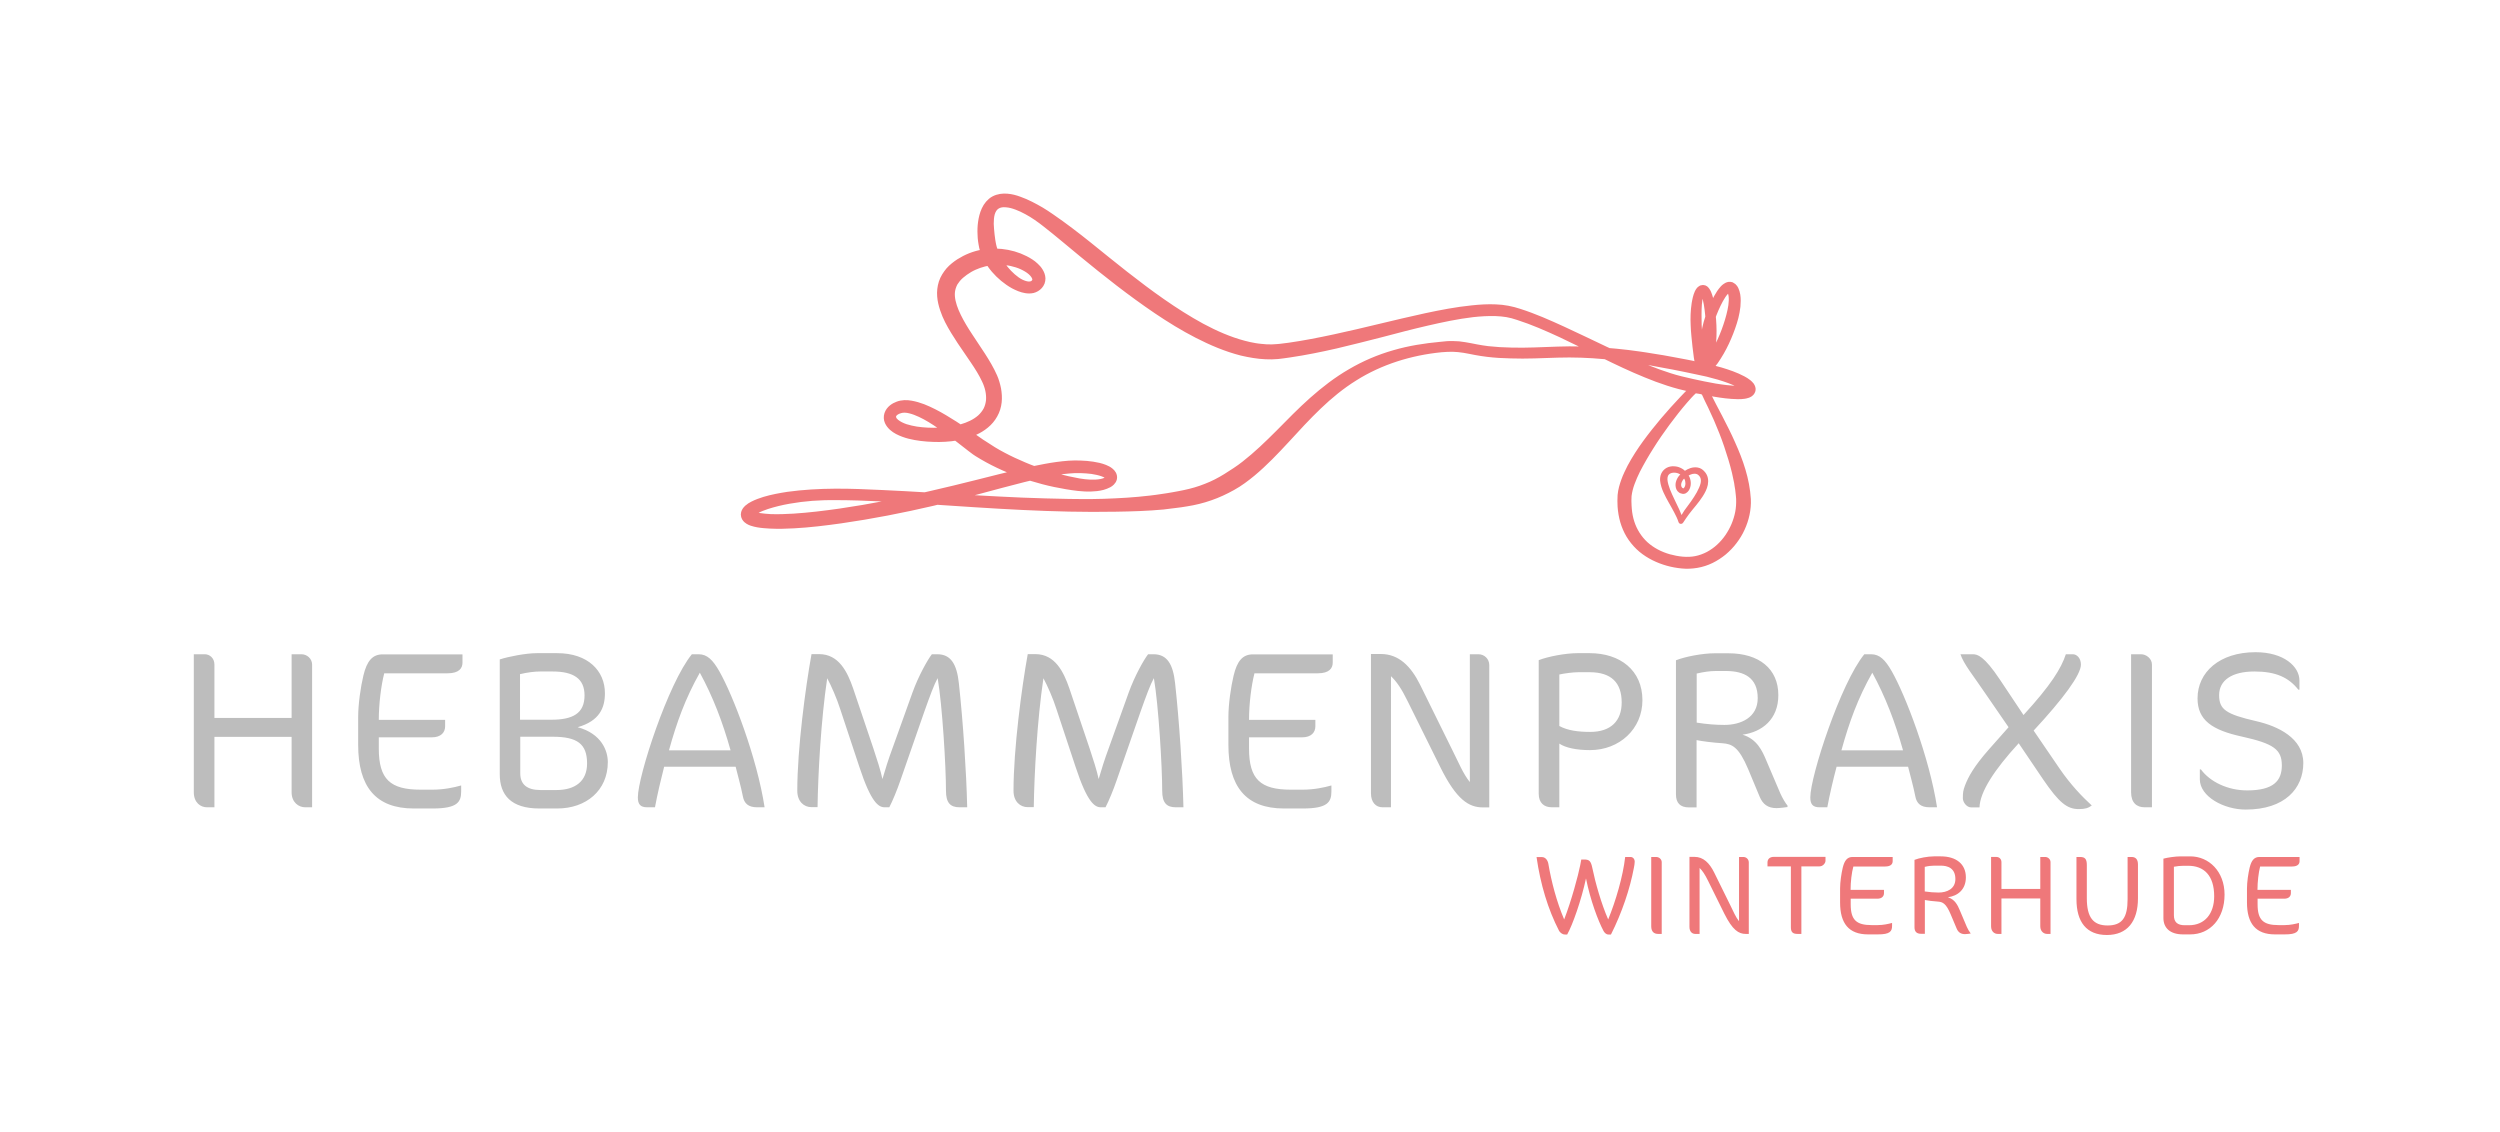 <?xml version="1.0" encoding="utf-8"?>
<!-- Generator: Adobe Illustrator 24.3.0, SVG Export Plug-In . SVG Version: 6.00 Build 0)  -->
<svg version="1.1" id="Ebene_2" xmlns="http://www.w3.org/2000/svg" xmlns:xlink="http://www.w3.org/1999/xlink" x="0px" y="0px"
	 viewBox="0 0 207.3 93.85" style="enable-background:new 0 0 207.3 93.85;" xml:space="preserve">
<style type="text/css">
	.st0{fill:#EF787A;stroke:#EF787A;stroke-width:0.5;stroke-miterlimit:10;}
	.st1{fill:#EF787A;stroke:#EF787A;stroke-width:0.5;stroke-linecap:round;stroke-linejoin:round;stroke-miterlimit:10;}
	.st2{fill:#EF787A;stroke:#EF787A;stroke-width:0.25;stroke-linecap:round;stroke-linejoin:round;stroke-miterlimit:10;}
	.st3{fill:#BDBDBD;}
	.st4{fill:#EF787A;}
</style>
<g>
	<g>
		<g>
			<path class="st0" d="M120.47,28.53c0.33,0,0.67,0.03,0.99,0.09c0.33,0.05,0.64,0.12,0.96,0.18c0.31,0.06,0.63,0.11,0.95,0.15
				c0.63,0.07,1.27,0.11,1.92,0.12c0.64,0.02,1.29,0.01,1.93-0.01l1.94-0.07c0.65-0.02,1.3-0.03,1.95-0.01
				c1.3,0.03,2.6,0.14,3.89,0.29l0.97,0.13c0.32,0.04,0.64,0.1,0.96,0.15c0.64,0.09,1.28,0.21,1.92,0.33
				c0.32,0.06,0.64,0.12,0.96,0.18l0.95,0.19c0.64,0.12,1.28,0.28,1.91,0.46c0.63,0.19,1.26,0.4,1.86,0.72
				c0.15,0.08,0.3,0.17,0.45,0.29c0.07,0.06,0.15,0.13,0.23,0.23c0.04,0.05,0.07,0.12,0.1,0.21c0.03,0.09,0.02,0.23-0.04,0.32
				c-0.05,0.1-0.13,0.15-0.18,0.19c-0.06,0.04-0.12,0.06-0.17,0.08c-0.1,0.04-0.2,0.05-0.29,0.07c-0.18,0.03-0.36,0.03-0.53,0.03
				c-0.68-0.01-1.33-0.1-1.97-0.21c-0.65-0.11-1.28-0.25-1.92-0.39c-0.32-0.07-0.63-0.15-0.95-0.23c-0.32-0.08-0.63-0.18-0.95-0.28
				c-0.62-0.2-1.24-0.43-1.84-0.68c-1.21-0.49-2.38-1.05-3.54-1.62c-1.17-0.57-2.32-1.15-3.49-1.7c-1.17-0.54-2.35-1.06-3.57-1.45
				c-0.15-0.05-0.31-0.09-0.46-0.14c-0.15-0.04-0.3-0.07-0.45-0.1c-0.31-0.05-0.62-0.08-0.94-0.09c-0.63-0.02-1.27,0.02-1.91,0.09
				c-1.27,0.15-2.53,0.42-3.79,0.71c-1.26,0.29-2.51,0.62-3.76,0.95c-1.25,0.32-2.51,0.64-3.78,0.94c-1.27,0.29-2.54,0.55-3.84,0.74
				l-0.49,0.07l-0.24,0.03c-0.08,0.01-0.17,0.02-0.25,0.03c-0.34,0.03-0.68,0.04-1.02,0.02c-0.68-0.03-1.34-0.15-1.99-0.3
				c-1.29-0.33-2.51-0.85-3.68-1.45c-1.17-0.6-2.29-1.29-3.37-2.02c-1.08-0.73-2.13-1.5-3.16-2.29c-1.03-0.79-2.04-1.61-3.04-2.43
				c-1-0.82-1.98-1.66-2.99-2.45c-0.25-0.2-0.51-0.39-0.77-0.57c-0.26-0.18-0.52-0.34-0.8-0.49c-0.28-0.15-0.56-0.29-0.84-0.39
				c-0.29-0.11-0.58-0.19-0.87-0.21c-0.29-0.03-0.56,0.01-0.77,0.15c-0.21,0.13-0.34,0.36-0.42,0.62c-0.07,0.26-0.09,0.56-0.09,0.85
				c0.01,0.3,0.04,0.6,0.07,0.9c0.02,0.15,0.04,0.3,0.06,0.46l0.04,0.23c0.01,0.07,0.02,0.14,0.04,0.2c0.06,0.27,0.16,0.54,0.28,0.8
				c0.25,0.53,0.59,1.03,1.01,1.47c0.21,0.22,0.44,0.42,0.68,0.59c0.24,0.17,0.51,0.3,0.78,0.36c0.13,0.03,0.26,0.03,0.37,0.01
				c0.11-0.03,0.2-0.07,0.27-0.16c0.07-0.08,0.1-0.16,0.1-0.25c0-0.09-0.04-0.2-0.11-0.31c-0.14-0.22-0.37-0.41-0.62-0.56
				c-0.25-0.15-0.53-0.28-0.82-0.37c-0.29-0.09-0.59-0.16-0.89-0.19c-0.3-0.03-0.6-0.05-0.9-0.03c-0.6,0.04-1.18,0.19-1.72,0.43
				c-0.27,0.12-0.52,0.27-0.76,0.44c-0.24,0.17-0.45,0.35-0.63,0.56c-0.08,0.1-0.16,0.21-0.23,0.32c-0.06,0.11-0.11,0.23-0.15,0.35
				c-0.08,0.24-0.11,0.5-0.09,0.76c0.04,0.54,0.25,1.11,0.52,1.66c0.27,0.55,0.6,1.09,0.95,1.62c0.35,0.54,0.71,1.07,1.07,1.62
				c0.35,0.55,0.7,1.12,0.98,1.76c0.07,0.16,0.13,0.32,0.18,0.5c0.05,0.17,0.1,0.35,0.13,0.52c0.06,0.35,0.09,0.72,0.05,1.09
				c-0.04,0.37-0.15,0.74-0.34,1.07c-0.18,0.33-0.43,0.62-0.71,0.85c-0.56,0.47-1.23,0.73-1.89,0.9c-0.66,0.17-1.34,0.23-2,0.24
				c-0.67,0-1.33-0.04-1.99-0.16c-0.33-0.06-0.66-0.14-0.98-0.26c-0.32-0.12-0.65-0.27-0.93-0.52c-0.14-0.13-0.27-0.28-0.36-0.48
				c-0.09-0.19-0.1-0.44-0.03-0.65c0.07-0.21,0.21-0.39,0.36-0.51c0.16-0.13,0.33-0.22,0.5-0.28c0.18-0.07,0.38-0.1,0.56-0.11
				c0.19-0.01,0.37,0.01,0.54,0.04c0.35,0.06,0.68,0.16,1,0.28c0.63,0.25,1.22,0.56,1.79,0.9c0.57,0.34,1.12,0.69,1.66,1.06
				c0.27,0.18,0.54,0.37,0.81,0.55l0.39,0.27c0.13,0.09,0.25,0.18,0.39,0.26c0.52,0.35,1.05,0.68,1.61,0.97
				c0.56,0.3,1.13,0.56,1.72,0.81c0.58,0.25,1.18,0.46,1.79,0.66c0.61,0.2,1.22,0.36,1.84,0.5c0.31,0.07,0.62,0.13,0.94,0.19
				c0.31,0.05,0.62,0.09,0.93,0.1c0.31,0.01,0.62,0,0.91-0.06c0.14-0.03,0.28-0.07,0.4-0.13c0.12-0.06,0.21-0.14,0.21-0.19
				c0.01-0.02,0-0.04-0.02-0.08c-0.02-0.04-0.06-0.08-0.11-0.11c-0.1-0.08-0.23-0.14-0.37-0.19c-0.28-0.1-0.58-0.16-0.89-0.21
				c-0.31-0.04-0.62-0.06-0.94-0.07c-0.16,0-0.31,0-0.47,0c-0.16,0.01-0.31,0.02-0.47,0.03c-0.63,0.05-1.26,0.16-1.89,0.29
				c-0.63,0.13-1.25,0.27-1.88,0.43c-1.25,0.31-2.5,0.66-3.75,0.99c-1.25,0.34-2.5,0.67-3.77,0.97c-2.53,0.59-5.08,1.09-7.66,1.46
				c-1.29,0.18-2.58,0.34-3.89,0.41c-0.65,0.04-1.31,0.05-1.97,0.02c-0.33-0.02-0.67-0.04-1.01-0.1c-0.17-0.03-0.34-0.07-0.52-0.13
				c-0.09-0.03-0.18-0.07-0.28-0.13c-0.09-0.06-0.2-0.13-0.29-0.29c-0.04-0.08-0.07-0.17-0.07-0.27c0-0.1,0.03-0.18,0.06-0.25
				c0.07-0.14,0.15-0.22,0.22-0.29c0.16-0.14,0.31-0.23,0.47-0.31c0.32-0.16,0.63-0.27,0.95-0.37c0.64-0.19,1.29-0.31,1.94-0.41
				c1.3-0.18,2.61-0.25,3.91-0.26c1.3-0.01,2.6,0.05,3.89,0.11c1.29,0.06,2.59,0.13,3.88,0.21c2.58,0.15,5.17,0.31,7.75,0.42
				c1.29,0.05,2.58,0.09,3.87,0.11c0.32,0.01,0.65,0.01,0.97,0.01c0.32,0,0.65,0,0.97,0c0.32,0,0.64-0.01,0.97-0.02
				c0.32-0.01,0.64-0.02,0.97-0.04c0.64-0.03,1.29-0.07,1.92-0.13c0.32-0.03,0.64-0.06,0.96-0.1l0.48-0.06
				c0.16-0.02,0.32-0.04,0.48-0.07l0.47-0.07l0.47-0.08c0.32-0.05,0.63-0.12,0.94-0.18c0.62-0.13,1.21-0.3,1.78-0.53
				c0.58-0.22,1.13-0.51,1.65-0.83c0.52-0.33,1.05-0.66,1.54-1.05c0.99-0.77,1.91-1.66,2.82-2.57c0.91-0.92,1.82-1.86,2.8-2.73
				c0.98-0.87,2.03-1.68,3.17-2.34c1.14-0.67,2.36-1.19,3.62-1.55c1.26-0.37,2.56-0.57,3.86-0.69
				C119.81,28.55,120.14,28.52,120.47,28.53z M112.32,31.34c-1.08,0.67-2.06,1.48-2.98,2.36c-0.92,0.88-1.79,1.83-2.67,2.79
				c-0.88,0.95-1.79,1.91-2.81,2.76c-0.51,0.42-1.05,0.83-1.65,1.16c-0.59,0.33-1.21,0.62-1.85,0.84c-0.32,0.11-0.64,0.21-0.97,0.29
				c-0.33,0.08-0.66,0.15-0.99,0.2c-0.33,0.05-0.65,0.11-0.98,0.14l-0.49,0.06L96.45,42c-1.3,0.12-2.61,0.16-3.91,0.18
				c-5.2,0.1-10.37-0.28-15.54-0.62c-1.29-0.08-2.58-0.17-3.87-0.23c-1.29-0.06-2.58-0.11-3.87-0.11l-0.48,0l-0.48,0.01
				c-0.32,0.01-0.64,0.03-0.96,0.05c-0.64,0.05-1.28,0.13-1.9,0.24c-0.63,0.11-1.25,0.26-1.84,0.45c-0.29,0.1-0.59,0.21-0.85,0.35
				c-0.13,0.07-0.25,0.15-0.33,0.23c-0.04,0.04-0.07,0.08-0.07,0.09c0,0.01,0,0,0-0.02c0-0.02,0-0.03-0.01-0.04
				c-0.01-0.01,0.02,0.02,0.06,0.04c0.04,0.03,0.1,0.05,0.16,0.07c0.13,0.04,0.27,0.08,0.42,0.1c0.3,0.05,0.61,0.07,0.92,0.09
				c0.63,0.02,1.27,0,1.91-0.04c1.28-0.08,2.55-0.24,3.83-0.42c2.55-0.37,5.08-0.87,7.59-1.47c1.26-0.29,2.51-0.59,3.77-0.91
				c1.25-0.31,2.51-0.64,3.77-0.93c0.63-0.15,1.27-0.28,1.91-0.4c0.64-0.12,1.29-0.21,1.95-0.26c0.16-0.01,0.33-0.02,0.5-0.02
				c0.17,0,0.33,0,0.5,0.01c0.33,0.01,0.66,0.04,0.99,0.09c0.33,0.05,0.66,0.12,0.99,0.25c0.16,0.07,0.33,0.14,0.48,0.27
				c0.08,0.06,0.15,0.14,0.21,0.24c0.06,0.1,0.1,0.25,0.07,0.39c-0.03,0.14-0.1,0.24-0.18,0.32c-0.08,0.08-0.16,0.14-0.24,0.18
				c-0.17,0.09-0.34,0.15-0.51,0.2c-0.34,0.09-0.68,0.12-1.02,0.13c-0.34,0.01-0.67-0.02-1.01-0.05c-0.33-0.04-0.65-0.08-0.98-0.14
				c-0.65-0.11-1.29-0.24-1.93-0.41c-0.64-0.17-1.27-0.36-1.89-0.58c-1.24-0.45-2.45-1.01-3.58-1.72l-0.21-0.14l-0.2-0.15l-0.2-0.15
				l-0.19-0.15l-0.76-0.59c-0.51-0.39-1.02-0.77-1.55-1.13c-0.52-0.36-1.06-0.7-1.62-0.96c-0.28-0.13-0.56-0.24-0.85-0.31
				c-0.28-0.07-0.56-0.09-0.81-0.01c-0.26,0.07-0.5,0.22-0.57,0.42c-0.03,0.1-0.02,0.19,0.02,0.29c0.04,0.1,0.13,0.2,0.23,0.28
				c0.21,0.17,0.48,0.3,0.77,0.4c0.29,0.09,0.59,0.16,0.9,0.21c0.62,0.09,1.25,0.12,1.88,0.09c0.63-0.03,1.25-0.11,1.84-0.28
				c0.59-0.17,1.14-0.42,1.57-0.8c0.21-0.19,0.38-0.41,0.51-0.65c0.12-0.24,0.19-0.5,0.22-0.78c0.02-0.27,0-0.56-0.06-0.84
				c-0.03-0.14-0.07-0.28-0.12-0.42c-0.05-0.14-0.1-0.27-0.17-0.41c-0.25-0.54-0.59-1.08-0.95-1.61c-0.36-0.53-0.73-1.06-1.09-1.6
				c-0.36-0.55-0.72-1.11-1.03-1.72c-0.15-0.3-0.29-0.62-0.4-0.96c-0.11-0.34-0.2-0.69-0.23-1.07c-0.03-0.38,0.01-0.77,0.13-1.15
				c0.06-0.19,0.15-0.37,0.25-0.54c0.1-0.17,0.22-0.32,0.34-0.47c0.25-0.28,0.55-0.51,0.84-0.7c0.3-0.19,0.61-0.35,0.94-0.48
				c0.66-0.26,1.36-0.38,2.06-0.37c0.69,0.01,1.38,0.14,2.02,0.39c0.32,0.13,0.63,0.28,0.92,0.47c0.15,0.1,0.29,0.2,0.42,0.33
				c0.13,0.12,0.26,0.26,0.36,0.43c0.1,0.16,0.19,0.37,0.2,0.6c0,0.12-0.02,0.24-0.06,0.35c-0.04,0.11-0.11,0.21-0.18,0.29
				c-0.14,0.16-0.35,0.28-0.55,0.33c-0.21,0.05-0.41,0.04-0.6,0.01c-0.37-0.06-0.7-0.21-1.01-0.37c-0.31-0.17-0.59-0.37-0.86-0.59
				c-0.53-0.44-1-0.97-1.34-1.59c-0.17-0.31-0.31-0.65-0.4-1.01c-0.02-0.09-0.04-0.19-0.05-0.27l-0.04-0.25
				c-0.02-0.17-0.04-0.34-0.04-0.51c-0.02-0.34-0.01-0.69,0.04-1.04c0.05-0.35,0.13-0.7,0.29-1.05c0.08-0.17,0.18-0.34,0.31-0.49
				c0.13-0.15,0.29-0.29,0.46-0.38c0.36-0.19,0.75-0.23,1.11-0.2c0.36,0.03,0.69,0.12,1.01,0.24c0.32,0.11,0.63,0.25,0.93,0.4
				c0.3,0.15,0.59,0.31,0.88,0.48c0.28,0.17,0.56,0.35,0.83,0.54c1.08,0.74,2.11,1.53,3.12,2.34c1.01,0.81,2.01,1.63,3.02,2.42
				c1.01,0.79,2.04,1.57,3.09,2.3c1.05,0.73,2.13,1.42,3.25,2.03c1.12,0.6,2.29,1.12,3.51,1.44c0.3,0.08,0.61,0.15,0.92,0.2
				c0.15,0.03,0.31,0.04,0.46,0.06c0.15,0.01,0.31,0.03,0.46,0.04c0.31,0.02,0.62,0.01,0.92-0.02c0.08-0.01,0.15-0.01,0.23-0.02
				l0.24-0.03c0.16-0.02,0.32-0.04,0.48-0.06c1.27-0.18,2.53-0.43,3.79-0.7c2.52-0.54,5.02-1.2,7.56-1.75
				c1.27-0.27,2.55-0.52,3.85-0.65c0.65-0.07,1.31-0.11,1.97-0.08c0.33,0.01,0.66,0.05,0.99,0.11c0.17,0.03,0.33,0.07,0.49,0.11
				c0.16,0.05,0.31,0.09,0.47,0.14c1.25,0.4,2.44,0.93,3.62,1.47c1.18,0.54,2.34,1.11,3.51,1.66c1.17,0.55,2.34,1.09,3.54,1.56
				c0.6,0.24,1.2,0.46,1.81,0.65c0.3,0.1,0.61,0.18,0.92,0.26c0.31,0.08,0.63,0.15,0.94,0.22c0.63,0.14,1.26,0.27,1.89,0.38
				c0.63,0.1,1.27,0.19,1.88,0.19c0.15,0,0.3-0.01,0.44-0.03c0.07-0.01,0.13-0.02,0.18-0.04c0.02-0.01,0.04-0.02,0.05-0.02
				c0.01-0.01,0-0.01-0.01,0.02c-0.02,0.03-0.02,0.08-0.01,0.09c0,0.01,0,0.01-0.01-0.01c-0.02-0.03-0.07-0.07-0.12-0.11
				c-0.1-0.08-0.23-0.16-0.36-0.23c-0.54-0.28-1.15-0.49-1.75-0.67c-0.61-0.18-1.23-0.33-1.86-0.45l-0.95-0.2
				c-0.32-0.07-0.63-0.13-0.95-0.19c-0.63-0.12-1.27-0.24-1.9-0.35c-0.32-0.05-0.63-0.11-0.95-0.16l-0.96-0.14
				c-1.28-0.17-2.56-0.3-3.84-0.34c-1.28-0.05-2.57,0.02-3.87,0.06c-0.65,0.02-1.3,0.02-1.95,0c-0.65-0.01-1.3-0.05-1.96-0.13
				c-0.33-0.04-0.65-0.09-0.97-0.15c-0.32-0.06-0.64-0.13-0.95-0.18c-0.31-0.05-0.62-0.08-0.94-0.09c-0.31-0.01-0.63,0.02-0.95,0.04
				C116.97,29.21,114.47,29.98,112.32,31.34z"/>
		</g>
	</g>
	<g>
		<g>
			<path class="st1" d="M141.61,30.66c0.14-0.1,0.24-0.22,0.34-0.33c0.1-0.12,0.19-0.24,0.28-0.36c0.17-0.25,0.33-0.5,0.48-0.76
				c0.3-0.52,0.55-1.06,0.77-1.62c0.11-0.28,0.21-0.56,0.3-0.85c0.09-0.29,0.17-0.58,0.22-0.88c0.06-0.3,0.09-0.6,0.09-0.92
				c0-0.31-0.03-0.64-0.18-0.96c-0.04-0.08-0.09-0.16-0.18-0.24c-0.05-0.04-0.1-0.07-0.16-0.1c-0.06-0.02-0.14-0.03-0.2-0.02
				c-0.13,0.02-0.22,0.07-0.29,0.12c-0.08,0.05-0.14,0.11-0.2,0.17c-0.22,0.24-0.38,0.5-0.53,0.77c-0.29,0.53-0.52,1.09-0.71,1.66
				c-0.09,0.28-0.18,0.57-0.24,0.87c-0.03,0.15-0.06,0.3-0.08,0.45l-0.07,0.44c-0.09,0.58-0.18,1.17-0.23,1.77
				c-0.01,0.15-0.02,0.3-0.01,0.47c0,0.04,0.01,0.08,0.02,0.13c0,0.02,0.01,0.05,0.02,0.08c0.01,0.03,0.02,0.06,0.06,0.11
				c0.01,0.02,0.05,0.04,0.08,0.06c0.03,0.01,0.08,0.02,0.11,0.01c0.02,0,0.03,0,0.05-0.01c0.01,0,0.02-0.01,0.04-0.01
				c0.01,0,0.02-0.01,0.03-0.02l0.02-0.02c0.06-0.05,0.09-0.09,0.11-0.13c0.1-0.16,0.14-0.3,0.19-0.45
				c0.05-0.15,0.08-0.29,0.12-0.44c0.13-0.59,0.2-1.18,0.22-1.78c0.02-0.6-0.01-1.19-0.07-1.79c-0.03-0.3-0.07-0.59-0.12-0.89
				c-0.05-0.3-0.11-0.59-0.24-0.89c-0.03-0.07-0.07-0.15-0.13-0.23l-0.05-0.06c-0.02-0.02-0.04-0.04-0.06-0.06
				c-0.03-0.02-0.06-0.03-0.09-0.05c-0.03-0.01-0.07-0.02-0.11-0.02c-0.04,0-0.08,0.01-0.11,0.02c-0.03,0.01-0.06,0.02-0.08,0.04
				c-0.05,0.03-0.09,0.07-0.12,0.1c-0.06,0.07-0.1,0.15-0.14,0.23c-0.07,0.15-0.11,0.3-0.15,0.45c-0.04,0.15-0.06,0.3-0.09,0.45
				c-0.09,0.6-0.11,1.2-0.08,1.79c0.01,0.3,0.03,0.6,0.06,0.89c0.03,0.29,0.06,0.59,0.09,0.88c0.03,0.29,0.07,0.59,0.11,0.88
				c0.05,0.29,0.09,0.59,0.17,0.89c0.02,0.08,0.1,0.12,0.18,0.1c0.07-0.02,0.12-0.1,0.1-0.17l0-0.01c-0.05-0.27-0.08-0.57-0.11-0.85
				c-0.03-0.29-0.05-0.58-0.07-0.88c-0.02-0.29-0.04-0.59-0.07-0.88c-0.02-0.29-0.04-0.58-0.05-0.87c-0.01-0.29-0.01-0.58-0.01-0.87
				c0-0.29,0.01-0.58,0.03-0.86c0.03-0.28,0.06-0.57,0.16-0.81c0.03-0.06,0.06-0.11,0.09-0.15c0.02-0.02,0.03-0.03,0.04-0.04
				c0.01-0.01,0.01,0,0.02-0.01c0.01,0,0,0,0,0c-0.01,0,0.02,0,0.05,0.05c0.03,0.04,0.06,0.1,0.09,0.16
				c0.1,0.25,0.16,0.53,0.21,0.82c0.05,0.28,0.08,0.57,0.11,0.86c0.05,0.58,0.08,1.17,0.06,1.74c-0.02,0.58-0.09,1.16-0.22,1.72
				c-0.03,0.14-0.07,0.28-0.11,0.41c-0.04,0.13-0.09,0.27-0.15,0.36c-0.01,0.02-0.03,0.04-0.03,0.04l0,0c0,0,0,0,0.01,0
				c0,0,0,0,0.01,0c0.01,0,0.01,0,0.02,0c0.01,0,0.04,0,0.05,0.01c0.02,0,0.03,0.02,0.04,0.03c0.02,0.03,0,0.01,0-0.02
				c0-0.02-0.01-0.05-0.01-0.09c-0.01-0.13,0-0.27,0.01-0.42c0.05-0.57,0.15-1.16,0.24-1.74l0.07-0.44
				c0.02-0.15,0.05-0.28,0.08-0.42c0.06-0.28,0.15-0.56,0.24-0.83c0.19-0.55,0.42-1.08,0.69-1.58c0.14-0.25,0.29-0.49,0.47-0.68
				c0.04-0.05,0.09-0.09,0.14-0.12c0.04-0.03,0.09-0.05,0.11-0.05c0.02,0,0.02,0,0.04,0.02c0.02,0.02,0.05,0.06,0.08,0.12
				c0.1,0.22,0.13,0.5,0.12,0.77c-0.01,0.28-0.05,0.56-0.11,0.83c-0.12,0.56-0.29,1.11-0.49,1.65c-0.2,0.54-0.44,1.07-0.7,1.59
				c-0.13,0.26-0.27,0.51-0.42,0.76c-0.08,0.12-0.15,0.24-0.24,0.35c-0.08,0.11-0.17,0.22-0.27,0.3l0,0
				c-0.06,0.05-0.07,0.15-0.02,0.21C141.46,30.7,141.55,30.71,141.61,30.66z"/>
		</g>
		<g>
			<path class="st1" d="M140.96,32.37c-0.09-0.01-0.18-0.02-0.28-0.01l-0.15,0l-0.02,0c-0.01,0,0.01,0,0.01,0
				c0.01,0,0.01,0,0.02-0.01c0,0-0.01,0-0.01,0.01c-0.01,0.01-0.03,0.03-0.05,0.04c-0.14,0.12-0.28,0.27-0.41,0.41
				c-0.13,0.14-0.26,0.29-0.39,0.44c-0.51,0.59-0.99,1.21-1.46,1.84c-0.46,0.63-0.91,1.27-1.32,1.93c-0.21,0.33-0.41,0.66-0.6,0.99
				c-0.19,0.34-0.38,0.67-0.55,1.01c-0.17,0.34-0.32,0.69-0.45,1.04c-0.13,0.35-0.22,0.71-0.26,1.05c-0.01,0.08-0.01,0.18-0.01,0.27
				c0,0.09-0.01,0.19,0,0.28l0.01,0.28c0.01,0.09,0.01,0.19,0.02,0.28c0.03,0.37,0.1,0.73,0.21,1.08c0.22,0.7,0.62,1.34,1.16,1.84
				c0.55,0.5,1.23,0.85,1.96,1.06c0.73,0.2,1.5,0.3,2.22,0.16c0.36-0.07,0.71-0.2,1.04-0.37c0.33-0.18,0.63-0.39,0.9-0.64
				c0.55-0.5,0.97-1.13,1.26-1.81c0.14-0.34,0.25-0.69,0.32-1.05c0.07-0.36,0.09-0.73,0.08-1.09c0-0.05,0-0.09-0.01-0.14l-0.01-0.14
				l-0.03-0.28c-0.01-0.19-0.05-0.37-0.08-0.56L144.04,40c-0.02-0.09-0.04-0.19-0.06-0.28l-0.06-0.28
				c-0.02-0.09-0.04-0.19-0.06-0.28c-0.18-0.75-0.41-1.49-0.66-2.23c-0.25-0.74-0.54-1.46-0.85-2.18c-0.16-0.36-0.33-0.71-0.49-1.07
				l-0.26-0.53c-0.09-0.18-0.17-0.35-0.25-0.54C141.29,32.47,141.13,32.4,140.96,32.37z M142.05,33.59c0.18,0.35,0.37,0.7,0.55,1.05
				c0.36,0.7,0.72,1.4,1.04,2.13c0.65,1.44,1.19,2.97,1.29,4.62c0.04,0.84-0.15,1.68-0.5,2.44c-0.17,0.38-0.39,0.73-0.64,1.06
				c-0.25,0.33-0.54,0.63-0.86,0.9c-0.32,0.26-0.67,0.49-1.04,0.67c-0.37,0.18-0.77,0.31-1.18,0.38c-0.41,0.07-0.83,0.09-1.23,0.05
				c-0.41-0.04-0.81-0.11-1.2-0.22c-0.78-0.22-1.54-0.58-2.18-1.11c-0.32-0.27-0.6-0.58-0.84-0.92c-0.24-0.34-0.43-0.72-0.57-1.11
				c-0.14-0.39-0.23-0.8-0.28-1.21l-0.03-0.31l-0.01-0.31c-0.01-0.1,0-0.21,0-0.31c0-0.1,0-0.2,0.01-0.32
				c0.04-0.44,0.16-0.84,0.3-1.23c0.14-0.39,0.32-0.75,0.5-1.11c0.76-1.42,1.74-2.67,2.75-3.88c0.51-0.6,1.04-1.19,1.58-1.76
				c0.27-0.29,0.54-0.57,0.85-0.84c0.02-0.02,0.04-0.03,0.07-0.05c0.01-0.01,0.03-0.02,0.05-0.03c0.01,0,0.02-0.01,0.04-0.01
				c0.01,0,0.03,0,0.03,0l0.02,0l0.15,0c0.1,0,0.21,0,0.31,0.02c0.11,0.02,0.21,0.05,0.32,0.11c0.1,0.06,0.19,0.16,0.23,0.27
				C141.68,32.89,141.87,33.24,142.05,33.59z"/>
		</g>
		<g>
			<g>
				<path class="st2" d="M139.46,43.27L139.46,43.27c-0.01,0.02-0.03,0.03-0.05,0.04c-0.05,0.02-0.1-0.01-0.11-0.06l0,0
					c-0.09-0.29-0.23-0.56-0.37-0.83c-0.14-0.27-0.3-0.54-0.45-0.81c-0.15-0.27-0.3-0.54-0.43-0.83c-0.07-0.14-0.12-0.3-0.17-0.45
					c-0.05-0.16-0.08-0.32-0.1-0.49c-0.01-0.17,0.01-0.36,0.09-0.53c0.08-0.17,0.22-0.32,0.39-0.41c0.17-0.09,0.35-0.12,0.52-0.11
					c0.18,0,0.35,0.04,0.5,0.11c0.32,0.14,0.57,0.4,0.7,0.71c0.13,0.31,0.14,0.69-0.05,0.99c-0.05,0.07-0.11,0.14-0.2,0.19
					c-0.04,0.02-0.1,0.04-0.16,0.04c-0.03,0-0.05-0.01-0.07-0.01c-0.02,0-0.05-0.01-0.07-0.02c-0.19-0.05-0.32-0.23-0.35-0.4
					c-0.04-0.18-0.02-0.35,0.04-0.51c0.06-0.16,0.15-0.31,0.27-0.43c0.11-0.12,0.24-0.22,0.38-0.31c0.14-0.09,0.29-0.17,0.45-0.22
					c0.16-0.05,0.35-0.07,0.53-0.04c0.19,0.03,0.36,0.14,0.48,0.28c0.13,0.13,0.22,0.3,0.26,0.48c0.04,0.18,0.03,0.37,0,0.53
					c-0.07,0.34-0.23,0.63-0.4,0.9c-0.34,0.54-0.77,0.99-1.14,1.48C139.79,42.78,139.62,43.02,139.46,43.27z M140.32,41.65
					c0.18-0.25,0.34-0.51,0.49-0.77c0.14-0.26,0.27-0.53,0.33-0.8c0.03-0.13,0.03-0.26,0.01-0.39c-0.03-0.12-0.08-0.23-0.17-0.32
					c-0.16-0.2-0.41-0.25-0.68-0.19c-0.26,0.07-0.53,0.23-0.74,0.42c-0.1,0.09-0.18,0.21-0.23,0.34c-0.05,0.13-0.07,0.27-0.04,0.39
					c0.03,0.13,0.11,0.23,0.22,0.27c0.01,0.01,0.03,0.01,0.04,0.01c0.01,0,0.03,0.01,0.04,0.01c0.02,0,0.04,0,0.06-0.02
					c0.05-0.03,0.09-0.07,0.13-0.13c0.07-0.11,0.1-0.25,0.1-0.39c0-0.14-0.03-0.28-0.09-0.4c-0.12-0.25-0.34-0.45-0.6-0.55
					c-0.26-0.09-0.55-0.09-0.77,0.03c-0.1,0.06-0.18,0.15-0.23,0.26c-0.04,0.11-0.06,0.24-0.05,0.37c0.02,0.27,0.12,0.56,0.22,0.84
					c0.11,0.28,0.24,0.56,0.37,0.83c0.13,0.28,0.27,0.55,0.4,0.84c0.12,0.29,0.25,0.57,0.33,0.88l0,0l-0.16-0.02
					c0.16-0.25,0.32-0.51,0.47-0.76C139.95,42.15,140.14,41.9,140.32,41.65z"/>
			</g>
		</g>
	</g>
</g>
<g>
	<path class="st3" d="M186.21,67.13c3.25,0,4.78-1.75,4.78-3.86c0-2.07-2.11-3.06-3.9-3.47c-2.52-0.58-3.08-0.97-3.08-2.16
		c0-1.23,1.06-1.96,2.93-1.96c1.79,0,2.84,0.5,3.64,1.51h0.09v-0.76c0-1.16-1.29-2.35-3.64-2.35c-2.99,0-4.81,1.66-4.81,3.83
		c0,1.81,1.21,2.63,3.69,3.17c2.61,0.58,3.3,1.06,3.3,2.39c0,1.27-0.69,2.07-2.87,2.07c-1.62,0-3.08-0.71-3.84-1.74h-0.09v0.82
		C182.41,66.05,184.4,67.13,186.21,67.13 M178.44,66.94V55.11c0-0.5-0.47-0.86-0.91-0.86h-0.82v11.44c0,0.88,0.47,1.25,1.12,1.25
		H178.44z M172.37,67.09c0.54,0,0.8-0.09,1.08-0.3c-0.82-0.75-1.75-1.72-2.67-3.06l-2.15-3.15c2.46-2.65,3.92-4.63,3.92-5.47
		c0-0.54-0.34-0.86-0.67-0.86h-0.58c-0.39,1.19-1.25,2.57-3.51,5.04l-1.94-2.91c-1.34-2.02-1.9-2.13-2.26-2.13h-1.03
		c0.13,0.39,0.39,0.84,0.76,1.38c0.37,0.54,0.86,1.21,1.38,1.98l1.85,2.69l-1.62,1.83c-1.27,1.44-1.72,2.3-1.98,2.97
		c-0.17,0.45-0.19,0.62-0.19,1.1c0,0.3,0.3,0.75,0.69,0.75h0.69c0.04-1.29,1.23-3.12,3.25-5.32l2.02,2.99
		C170.74,66.57,171.41,67.09,172.37,67.09 M157.8,62.22h-5.11c0.65-2.35,1.36-4.31,2.56-6.44C156.34,57.78,157.13,59.84,157.8,62.22
		 M160.62,66.94c-0.63-4.11-2.63-9.31-3.75-11.27c-0.54-0.95-1.01-1.42-1.72-1.42h-0.56c-1.96,2.39-4.48,10.11-4.48,11.87
		c0,0.58,0.22,0.82,0.76,0.82h0.65c0.19-1.04,0.52-2.43,0.77-3.36h5.93c0.15,0.62,0.43,1.59,0.6,2.46c0.11,0.58,0.45,0.9,1.18,0.9
		H160.62z M145.75,57.89c0,1.62-1.42,2.22-2.76,2.22c-0.73,0-1.47-0.06-2.3-0.19v-4.07c0.56-0.13,1.1-0.21,1.55-0.21h0.95
		C144.58,55.66,145.75,56.16,145.75,57.89 M148.23,66.81c-0.17-0.19-0.45-0.67-0.6-1.01l-1.16-2.72c-0.35-0.84-0.78-1.79-1.98-2.16
		c1.62-0.22,2.97-1.27,2.97-3.28c0-2.18-1.59-3.47-4.14-3.47h-1.14c-1.01,0-2.46,0.28-3.21,0.58v11.12c0,0.71,0.35,1.08,1.08,1.08
		h0.63v-5.58c0.43,0.09,1.34,0.21,2.15,0.26c0.78,0.06,1.34,0.28,2.13,2.15l0.95,2.28c0.26,0.63,0.69,0.95,1.4,0.95
		c0.24,0,0.78-0.07,0.91-0.09V66.81z M134.47,58.25c0,1.51-0.88,2.44-2.61,2.44c-0.97,0-1.87-0.11-2.56-0.49v-4.27
		c0.39-0.09,1.14-0.19,1.57-0.19h0.97C133.59,55.75,134.47,56.59,134.47,58.25 M136.19,58.06c0-2.48-1.85-3.9-4.38-3.9h-0.99
		c-1.01,0-2.46,0.28-3.23,0.58v11.08c0,0.76,0.45,1.12,1.08,1.12h0.63v-5.28c0.5,0.34,1.4,0.54,2.54,0.54
		C134.28,62.2,136.19,60.45,136.19,58.06 M123.49,66.94V55.15c0-0.52-0.41-0.9-0.9-0.9h-0.71v10.6c-0.56-0.69-0.95-1.66-1.44-2.63
		l-2.69-5.45c-0.75-1.51-1.75-2.54-3.25-2.54h-0.82v11.55c0,0.75,0.41,1.16,0.95,1.16h0.71V56.07c0.47,0.45,0.88,1.04,1.4,2.11
		l2.69,5.43c1.34,2.71,2.37,3.34,3.53,3.34H123.49z M110.4,65.62v-0.49c-0.6,0.17-1.44,0.35-2.39,0.35h-0.97
		c-2.52,0-3.47-0.86-3.47-3.41v-0.93h4.4c0.76,0,1.1-0.41,1.1-0.91v-0.54h-5.5c0-1.32,0.19-2.84,0.45-3.86h5.26
		c0.95,0,1.23-0.43,1.23-0.88v-0.69h-6.62c-0.84,0-1.31,0.54-1.6,1.77c-0.22,0.91-0.43,2.35-0.43,3.43v2.3
		c0,3.45,1.44,5.28,4.61,5.28h1.57C110.1,67.04,110.4,66.5,110.4,65.62 M98.13,66.94c-0.07-2.97-0.34-7.07-0.69-10.28
		c-0.17-1.57-0.65-2.41-1.79-2.41H95.2c-0.35,0.45-1.12,1.81-1.62,3.21l-1.64,4.57c-0.32,0.86-0.63,1.83-0.84,2.57
		c-0.13-0.65-0.47-1.7-0.75-2.54l-1.68-4.98c-0.47-1.36-1.18-2.84-2.82-2.84h-0.63c-0.49,2.71-1.18,7.82-1.18,11.33
		c0,0.9,0.56,1.36,1.18,1.36h0.5c0.04-2.71,0.28-7.2,0.8-10.69c0.35,0.65,0.8,1.68,1.08,2.56l1.59,4.8
		c0.97,2.95,1.59,3.34,2.09,3.34h0.39c0.28-0.54,0.65-1.44,0.91-2.2l1.98-5.69c0.49-1.38,0.82-2.28,1.12-2.82
		c0.39,2.28,0.69,7.35,0.69,9.35c0,0.97,0.35,1.36,1.12,1.36H98.13z M80.2,66.94c-0.07-2.97-0.34-7.07-0.69-10.28
		c-0.17-1.57-0.65-2.41-1.79-2.41h-0.45c-0.35,0.45-1.12,1.81-1.62,3.21l-1.64,4.57c-0.32,0.86-0.63,1.83-0.84,2.57
		c-0.13-0.65-0.47-1.7-0.75-2.54l-1.68-4.98c-0.47-1.36-1.18-2.84-2.82-2.84h-0.63c-0.49,2.71-1.18,7.82-1.18,11.33
		c0,0.9,0.56,1.36,1.18,1.36h0.5c0.04-2.71,0.28-7.2,0.8-10.69c0.35,0.65,0.8,1.68,1.08,2.56l1.59,4.8
		c0.97,2.95,1.59,3.34,2.09,3.34h0.39c0.28-0.54,0.65-1.44,0.91-2.2l1.98-5.69c0.49-1.38,0.82-2.28,1.12-2.82
		c0.39,2.28,0.69,7.35,0.69,9.35c0,0.97,0.35,1.36,1.12,1.36H80.2z M60.58,62.22h-5.11c0.65-2.35,1.36-4.31,2.56-6.44
		C59.12,57.78,59.91,59.84,60.58,62.22 M63.4,66.94c-0.63-4.11-2.63-9.31-3.75-11.27c-0.54-0.95-1.01-1.42-1.72-1.42h-0.56
		c-1.96,2.39-4.48,10.11-4.48,11.87c0,0.58,0.22,0.82,0.77,0.82h0.65c0.19-1.04,0.52-2.43,0.76-3.36h5.93
		c0.15,0.62,0.43,1.59,0.6,2.46c0.11,0.58,0.45,0.9,1.18,0.9H63.4z M45.83,61.09c2.05,0,2.85,0.6,2.85,2.22
		c0,1.47-0.99,2.2-2.54,2.2h-1.32c-1.12,0-1.68-0.47-1.68-1.38v-3.04H45.83z M43.12,55.9c0.62-0.15,1.23-0.22,1.66-0.22h1.04
		c1.72,0,2.65,0.58,2.65,1.98c0,1.51-0.99,2.02-2.76,2.02h-2.59V55.9z M50.4,63.19c0-0.91-0.5-2.35-2.5-2.89
		c1.81-0.52,2.26-1.6,2.26-2.82c0-1.85-1.4-3.32-3.96-3.32h-1.68c-0.9,0-2.35,0.28-3.08,0.52v9.52c0,1.72,0.93,2.84,3.28,2.84h1.49
		C48.59,67.04,50.4,65.56,50.4,63.19 M38.24,65.62v-0.49c-0.6,0.17-1.44,0.35-2.39,0.35h-0.97c-2.52,0-3.47-0.86-3.47-3.41v-0.93
		h4.4c0.76,0,1.1-0.41,1.1-0.91v-0.54h-5.5c0-1.32,0.19-2.84,0.45-3.86h5.26c0.95,0,1.23-0.43,1.23-0.88v-0.69h-6.62
		c-0.84,0-1.31,0.54-1.6,1.77c-0.22,0.91-0.43,2.35-0.43,3.43v2.3c0,3.45,1.44,5.28,4.61,5.28h1.57
		C37.94,67.04,38.24,66.5,38.24,65.62 M25.88,66.94V55.11c0-0.5-0.43-0.86-0.88-0.86h-0.82v5.28h-6.4v-4.42
		c0-0.56-0.41-0.86-0.8-0.86h-0.91v11.44c0,0.88,0.58,1.25,1.08,1.25h0.63V61.1h6.4v4.59c0,0.86,0.6,1.25,1.12,1.25H25.88z"/>
	<path class="st4" d="M190.63,76.77v-0.24c-0.3,0.08-0.72,0.18-1.2,0.18h-0.49c-1.27,0-1.74-0.43-1.74-1.72v-0.47h2.21
		c0.38,0,0.55-0.21,0.55-0.46v-0.27h-2.77c0-0.67,0.09-1.43,0.22-1.94h2.65c0.48,0,0.62-0.22,0.62-0.44v-0.35h-3.33
		c-0.42,0-0.66,0.27-0.81,0.89c-0.11,0.46-0.22,1.18-0.22,1.73v1.15c0,1.74,0.72,2.65,2.32,2.65h0.79
		C190.48,77.49,190.63,77.21,190.63,76.77 M183.6,74.32c0,1.43-0.77,2.4-2.09,2.4h-0.35c-0.59,0-0.9-0.24-0.9-0.83v-4.02
		c0.23-0.05,0.58-0.08,0.79-0.08h0.37C182.76,71.78,183.6,72.6,183.6,74.32 M184.46,74.18c0-1.92-1.3-3.17-2.84-3.17h-0.8
		c-0.41,0-1.07,0.09-1.43,0.19v4.92c0,0.82,0.55,1.36,1.63,1.36h0.57C183.27,77.49,184.46,76.16,184.46,74.18 M172.18,74.56
		c0,1.89,0.83,2.97,2.52,2.97c1.68,0,2.58-1.11,2.58-3.05v-2.79c0-0.42-0.18-0.63-0.53-0.63h-0.33v3.5c0,1.53-0.45,2.18-1.66,2.18
		c-1.19,0-1.72-0.67-1.72-2.25v-2.75c0-0.51-0.15-0.68-0.56-0.68h-0.3V74.56z M170.03,77.44v-5.95c0-0.25-0.22-0.43-0.44-0.43h-0.41
		v2.65h-3.22v-2.22c0-0.28-0.21-0.43-0.4-0.43h-0.46v5.75c0,0.44,0.29,0.63,0.54,0.63h0.32V74.5h3.22v2.31
		c0,0.43,0.3,0.63,0.56,0.63H170.03z M162.14,72.89c0,0.82-0.71,1.12-1.39,1.12c-0.37,0-0.74-0.03-1.15-0.09v-2.04
		c0.28-0.07,0.55-0.1,0.78-0.1h0.48C161.55,71.76,162.14,72.02,162.14,72.89 M163.39,77.37c-0.08-0.09-0.23-0.34-0.3-0.51
		l-0.58-1.37c-0.18-0.42-0.39-0.9-0.99-1.09c0.82-0.11,1.49-0.64,1.49-1.65c0-1.1-0.8-1.74-2.08-1.74h-0.57
		c-0.51,0-1.24,0.14-1.61,0.29v5.59c0,0.36,0.18,0.54,0.54,0.54h0.32v-2.8c0.22,0.05,0.68,0.1,1.08,0.13
		c0.39,0.03,0.68,0.14,1.07,1.08l0.48,1.14c0.13,0.32,0.35,0.48,0.7,0.48c0.12,0,0.39-0.04,0.46-0.05V77.37z M156.89,76.77v-0.24
		c-0.3,0.08-0.72,0.18-1.2,0.18h-0.49c-1.27,0-1.74-0.43-1.74-1.72v-0.47h2.21c0.38,0,0.55-0.21,0.55-0.46v-0.27h-2.77
		c0-0.67,0.09-1.43,0.23-1.94h2.64c0.48,0,0.62-0.22,0.62-0.44v-0.35h-3.33c-0.42,0-0.66,0.27-0.81,0.89
		c-0.11,0.46-0.22,1.18-0.22,1.73v1.15c0,1.74,0.72,2.65,2.32,2.65h0.79C156.74,77.49,156.89,77.21,156.89,76.77 M151.37,71.38
		v-0.33h-4.27c-0.39,0-0.54,0.22-0.54,0.47v0.32h1.94v5.06c0,0.42,0.19,0.54,0.55,0.54h0.32v-5.6h1.5
		C151.17,71.84,151.37,71.56,151.37,71.38 M145.01,77.44v-5.93c0-0.26-0.21-0.45-0.45-0.45h-0.36v5.33
		c-0.28-0.35-0.48-0.83-0.72-1.32l-1.35-2.74c-0.38-0.76-0.88-1.28-1.63-1.28h-0.41v5.81c0,0.38,0.21,0.58,0.48,0.58h0.36v-5.47
		c0.23,0.22,0.44,0.53,0.7,1.06l1.35,2.73c0.68,1.36,1.19,1.68,1.77,1.68H145.01z M137.79,77.44v-5.95c0-0.25-0.23-0.43-0.46-0.43
		h-0.41v5.75c0,0.44,0.23,0.63,0.56,0.63H137.79z M135.48,71.97c0.03-0.17,0.07-0.34,0.07-0.51c0-0.25-0.16-0.4-0.35-0.4h-0.44
		c-0.18,1.6-0.79,3.68-1.41,5.18c-0.57-1.3-1.07-3.07-1.31-4.25c-0.12-0.59-0.25-0.72-0.68-0.72h-0.24l-0.09,0.48
		c-0.15,0.78-0.73,2.95-1.33,4.49c-0.63-1.48-1.06-3.14-1.31-4.61c-0.05-0.29-0.24-0.56-0.53-0.56h-0.45
		c0.33,2.28,0.94,4.31,1.87,6.12c0.06,0.1,0.24,0.3,0.48,0.3h0.19c0.44-0.77,1.17-2.83,1.56-4.65c0.37,1.83,1,3.5,1.45,4.35
		c0.08,0.15,0.23,0.3,0.4,0.3h0.22C134.49,75.69,135.16,73.69,135.48,71.97"/>
</g>
</svg>
